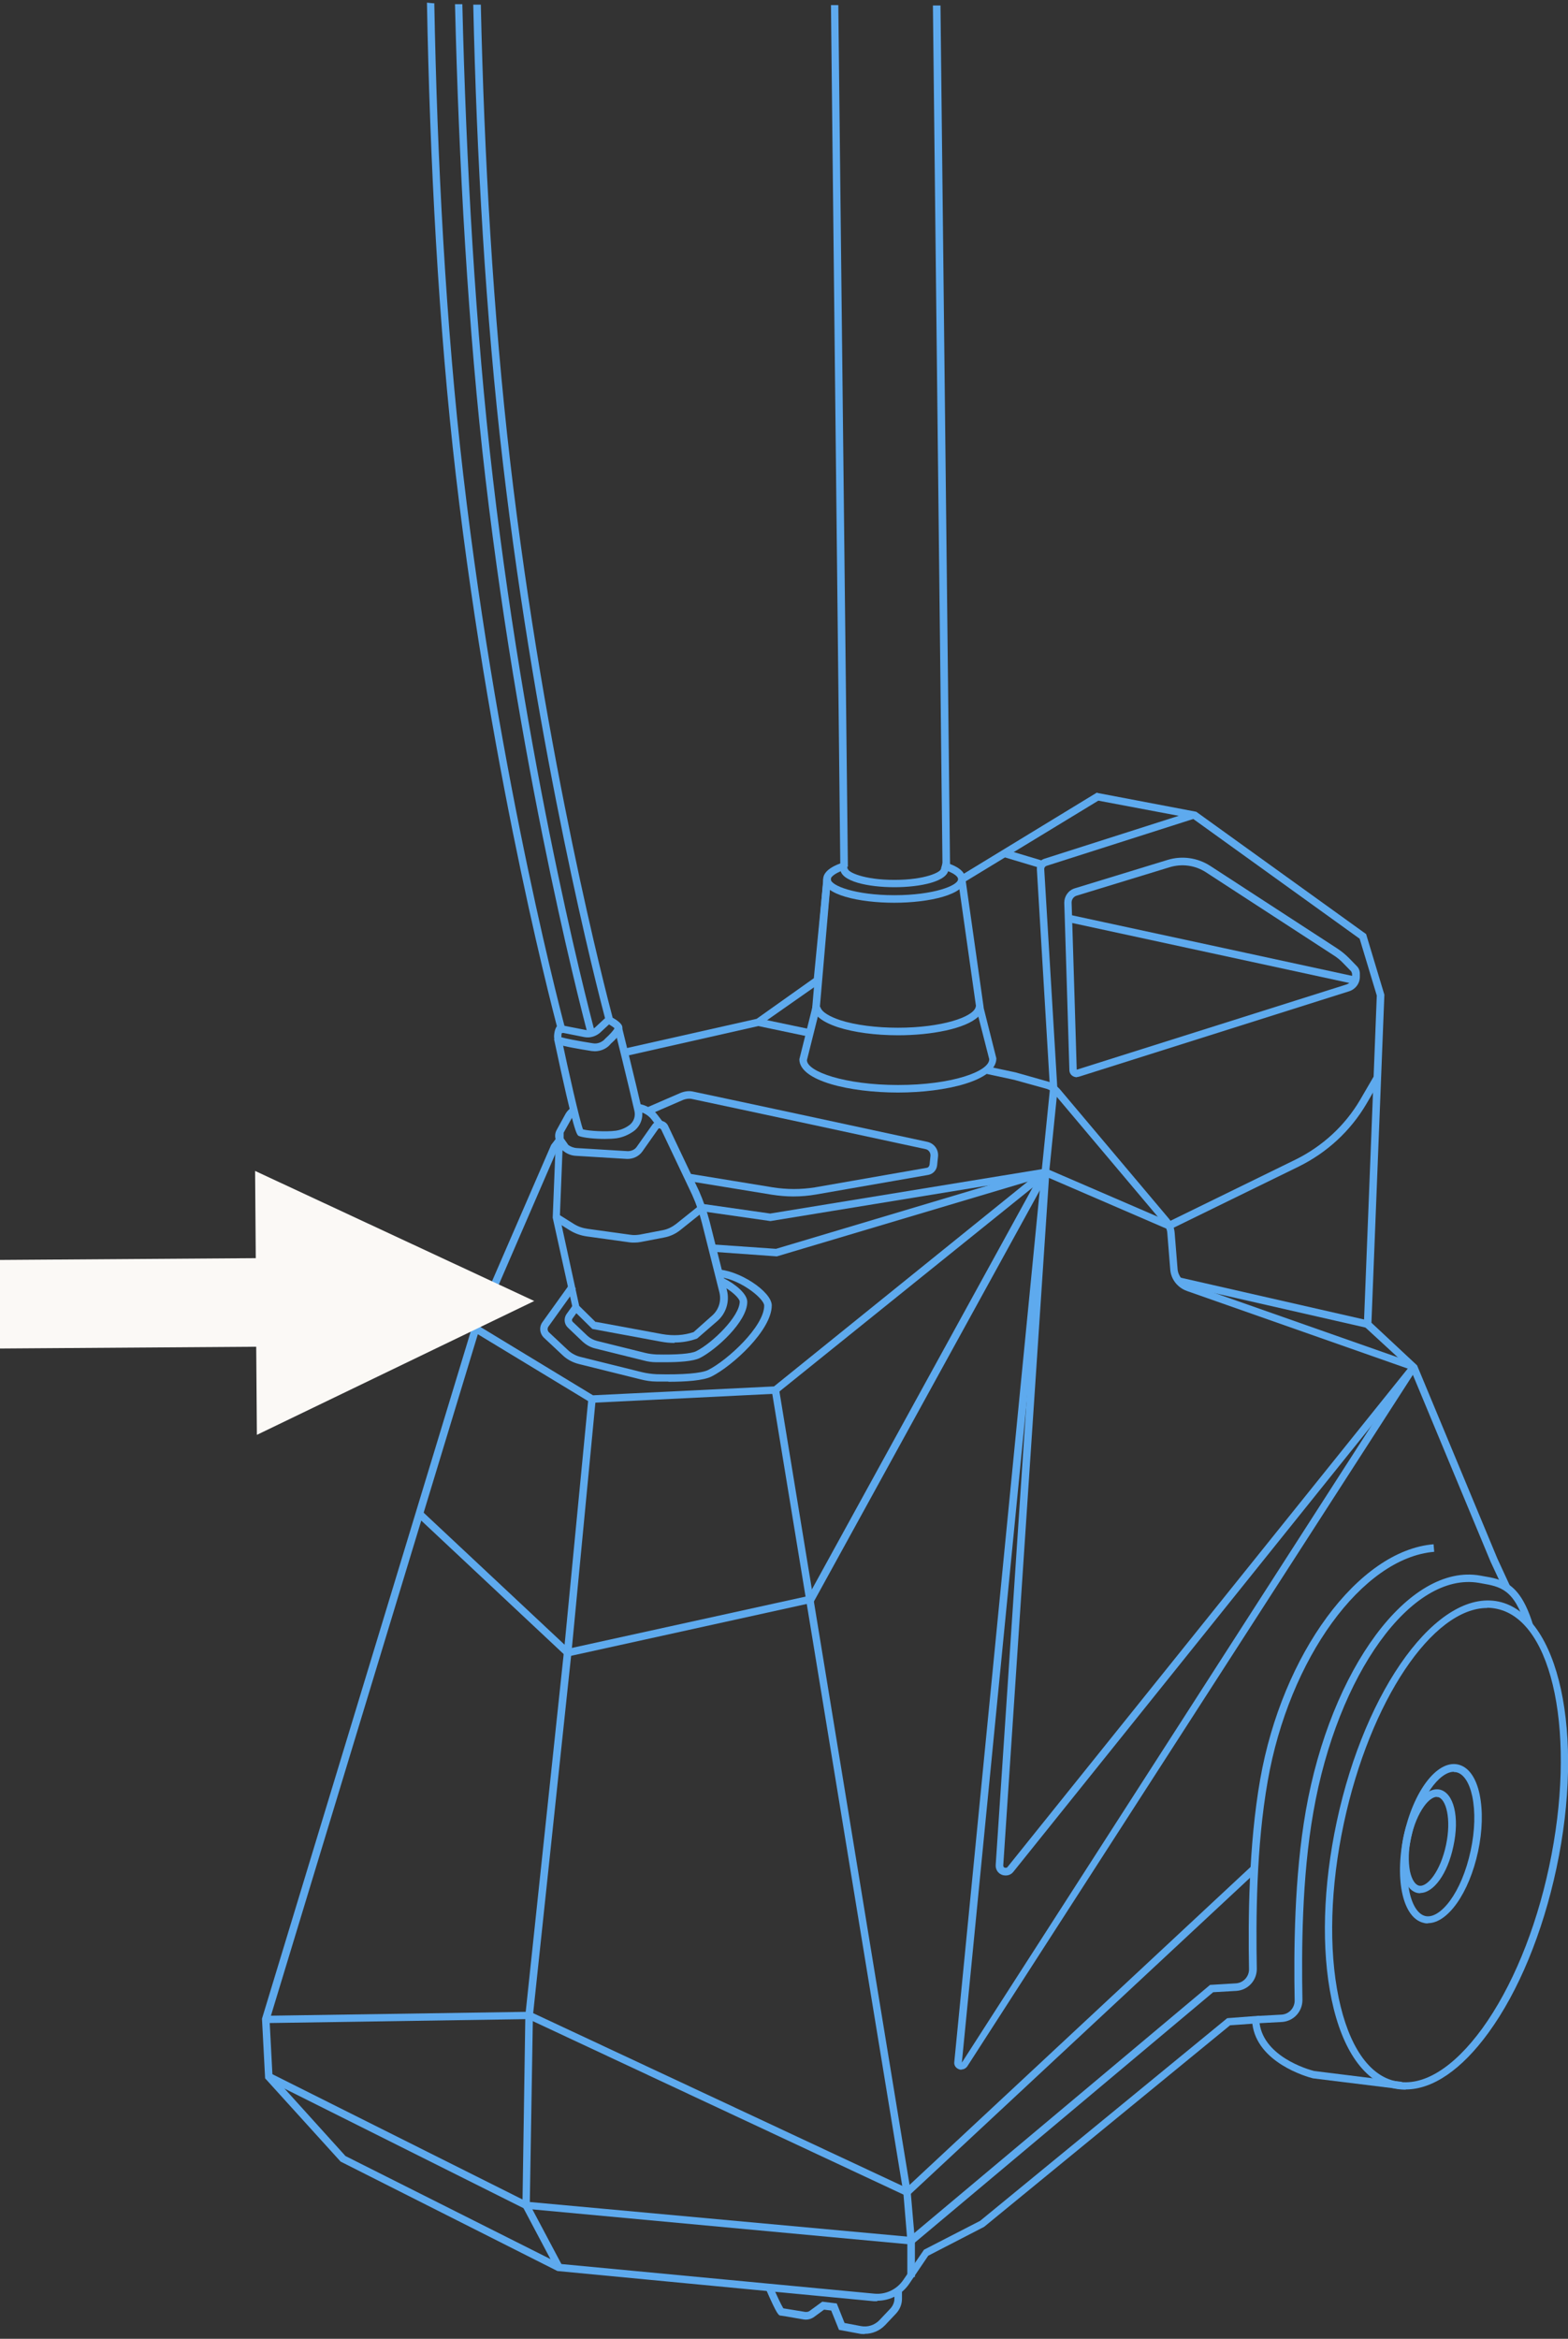 <svg width="214" height="319" viewBox="0 0 214 319" fill="none" xmlns="http://www.w3.org/2000/svg">
<rect x="0" y="0" width="214" height="319" fill="#333333" stroke="none"/>
<g clip-path="url(#clip0_7128_45657)">
<path d="M205.22 216.842L203.428 212.997L192.491 186.716L186.142 180.873V180.631L187.904 135.79L185.564 128.039L162.749 111.629L149.898 109.207L131.517 120.379L131.001 119.501L149.685 108.117L149.898 108.178L163.265 110.721L186.445 127.404L188.937 135.669V135.73L187.174 180.419L193.402 186.232L204.37 212.603L206.132 216.418L205.22 216.842Z" fill="#5EAAEE"/>
<path d="M85.612 143.992L85.369 142.993L103.263 138.966L111.071 133.425L112.408 119.68L113.41 119.771L112.043 134.001L103.567 139.935L85.612 143.992Z" fill="#5EAAEE"/>
<path d="M119.76 313.876C119.608 313.876 119.426 313.876 119.243 313.876L76.073 309.759L46.482 294.832L36.183 283.478L35.758 275.425V275.334L64.407 181.081L75.222 156.163L75.981 155.164L76.802 155.77L76.103 156.678L65.379 181.445L36.791 275.546L37.186 283.054L47.151 294.075L76.437 308.79L119.334 312.847C120.884 312.998 122.403 312.272 123.284 310.97L126.109 306.852L133.765 302.916L167.488 275.273L171.862 274.94V275.455C172.075 280.451 178.607 282.297 179.366 282.479L191.336 283.963L191.215 284.962L179.184 283.478C178.333 283.266 171.558 281.329 170.92 276.03L167.882 276.242L134.312 303.734L126.687 307.67L124.104 311.485C123.102 312.968 121.461 313.816 119.699 313.816L119.76 313.876Z" fill="#5EAAEE"/>
<path d="M171.619 276.001L171.559 274.971L174.9 274.789C175.933 274.729 176.723 273.851 176.693 272.821C176.571 266.07 176.632 256.048 178.212 246.995C181.615 227.587 192.308 213.206 202 214.901L202.334 214.962C205.068 215.416 207.438 215.84 209.2 221.532L208.228 221.835C206.648 216.718 204.764 216.415 202.182 215.961L201.848 215.901C192.673 214.326 182.526 228.344 179.245 247.177C177.665 256.139 177.635 266.1 177.756 272.791C177.756 274.366 176.571 275.667 174.992 275.789L171.65 275.97L171.619 276.001Z" fill="#5EAAEE"/>
<path d="M124.5 306.157L71.577 301.252L36.457 283.691L36.913 282.783L71.941 300.313L124.165 305.097L165.149 270.733L168.673 270.521C169.706 270.46 170.496 269.582 170.465 268.553C170.344 261.801 170.404 251.779 171.984 242.727C174.992 225.59 185.382 211.481 195.651 210.633L195.742 211.662C185.929 212.48 175.934 226.226 173.017 242.938C171.437 251.9 171.407 261.862 171.529 268.553C171.529 270.127 170.344 271.429 168.764 271.55L165.574 271.732L124.53 306.157H124.5Z" fill="#5EAAEE"/>
<path d="M191.853 285.025C191.336 285.025 190.82 284.965 190.334 284.874C186.263 283.996 183.194 279.697 181.736 272.733C180.308 265.89 180.551 257.292 182.435 248.481C186.354 230.163 196.258 216.72 204.521 218.446C212.785 220.202 216.339 236.522 212.42 254.839C210.537 263.65 207.255 271.613 203.154 277.244C199.478 282.3 195.529 284.995 191.853 284.995V285.025ZM202.972 219.324C195.529 219.324 186.992 231.95 183.407 248.693C181.554 257.352 181.311 265.83 182.708 272.521C184.075 279.061 186.84 283.118 190.516 283.875C194.161 284.662 198.354 282.088 202.303 276.669C206.314 271.128 209.564 263.317 211.418 254.627C215.215 236.855 212.025 221.08 204.309 219.445C203.883 219.354 203.428 219.294 202.972 219.294V219.324Z" fill="#5EAAEE"/>
<path d="M194.891 262.345C194.708 262.345 194.526 262.345 194.344 262.284C191.488 261.679 190.303 256.471 191.579 250.385C192.886 244.33 196.106 240.061 198.962 240.667C200.39 240.969 201.453 242.423 201.939 244.754C202.395 246.964 202.334 249.719 201.726 252.535C200.511 258.197 197.595 262.315 194.891 262.315V262.345ZM198.415 241.666C196.471 241.666 193.767 245.087 192.582 250.658C191.336 256.532 192.582 260.922 194.557 261.346C196.531 261.77 199.478 258.258 200.724 252.384C201.301 249.689 201.362 247.085 200.936 245.026C200.542 243.149 199.752 241.938 198.749 241.726C198.658 241.726 198.536 241.696 198.415 241.696V241.666Z" fill="#5EAAEE"/>
<path d="M193.858 258.227C193.858 258.227 193.585 258.227 193.463 258.197C192.491 257.985 191.762 257.016 191.427 255.441C191.124 254.018 191.184 252.232 191.579 250.415C191.974 248.599 192.643 246.964 193.493 245.783C194.435 244.481 195.498 243.906 196.471 244.087C198.415 244.511 199.235 247.842 198.354 251.838C197.564 255.593 195.65 258.197 193.828 258.197L193.858 258.227ZM196.106 245.087C195.59 245.087 194.952 245.541 194.344 246.389C193.585 247.448 192.947 248.962 192.582 250.627C192.217 252.293 192.187 253.927 192.43 255.229C192.673 256.35 193.129 257.076 193.676 257.197C194.8 257.44 196.592 255.229 197.352 251.657C198.111 248.084 197.352 245.359 196.258 245.117C196.197 245.117 196.136 245.117 196.076 245.117L196.106 245.087Z" fill="#5EAAEE"/>
<path d="M123.892 299.62L123.588 299.468L72.123 275.398L36.274 275.943V274.944L72.336 274.399L72.427 274.429L123.709 298.409L170.86 254.477L171.559 255.233L123.892 299.62Z" fill="#5EAAEE"/>
<path d="M137.228 255.807C137.076 255.807 136.894 255.777 136.742 255.717C136.195 255.505 135.861 254.99 135.892 254.384L142.18 159.859L143.213 159.92L136.924 254.445C136.924 254.657 137.046 254.717 137.137 254.748C137.198 254.748 137.38 254.808 137.502 254.657L192.582 186.11L193.371 186.745L138.292 255.323C138.018 255.656 137.654 255.807 137.259 255.807H137.228Z" fill="#5EAAEE"/>
<path d="M103.572 138.915L103.359 139.922L110.286 141.375L110.499 140.368L103.572 138.915Z" fill="#5EAAEE"/>
<path d="M192.764 186.895L161.988 176.086C160.712 175.632 159.801 174.481 159.71 173.119L159.315 168.214C159.285 167.699 159.072 167.245 158.768 166.851L143.912 149.23C143.608 148.867 143.183 148.594 142.697 148.473L138.656 147.353C138.474 147.292 138.322 147.262 134.494 146.444L134.707 145.445C138.717 146.293 138.747 146.293 138.899 146.354L142.97 147.504C143.639 147.686 144.216 148.079 144.672 148.594L159.528 166.215C159.983 166.76 160.257 167.426 160.318 168.153L160.712 173.058C160.773 173.997 161.411 174.814 162.323 175.147L193.098 185.956L192.764 186.925V186.895Z" fill="#5EAAEE"/>
<path d="M161.035 174.246L160.805 175.25L186.541 181.115L186.771 180.111L161.035 174.246Z" fill="#5EAAEE"/>
<path d="M131.213 282.301C131.213 282.301 131 282.301 130.879 282.241C130.454 282.089 130.18 281.696 130.241 281.242L142.15 159.861L143.304 148.477L144.337 148.567L143.183 159.952L131.274 281.332L192.521 186.141L193.371 186.686L132.033 281.817C131.851 282.089 131.547 282.271 131.213 282.271V282.301Z" fill="#5EAAEE"/>
<path d="M142.88 159.423L142.47 160.367L159.559 167.744L159.969 166.8L142.88 159.423Z" fill="#5EAAEE"/>
<path d="M77.318 225.985L77.136 225.804L56.872 206.82L57.571 206.093L77.622 224.865L110.311 217.69L142.211 159.648L143.122 160.163L111.01 218.568L110.767 218.628L77.318 225.985Z" fill="#5EAAEE"/>
<path d="M80.66 191.344L64.619 181.625L65.166 180.747L80.933 190.314L105.633 189.103L142.332 159.492L143.001 160.31L105.997 190.102H105.845L80.66 191.344Z" fill="#5EAAEE"/>
<path d="M106.027 171.366L97.156 170.73L97.217 169.731L105.906 170.336L142.514 159.406L142.818 160.405L106.027 171.366Z" fill="#5EAAEE"/>
<path d="M105.147 166.552L95.638 165.189L95.79 164.19L105.116 165.522L142.576 159.406L142.758 160.405L105.147 166.552Z" fill="#5EAAEE"/>
<path d="M124.864 310.579H123.831V305.614L123.284 299.043L105.329 189.683L106.332 189.531L124.287 298.922L124.864 305.583V310.579Z" fill="#5EAAEE"/>
<path d="M75.86 309.521L71.303 300.922V300.801L71.698 274.884L76.954 225.381L80.295 190.805L81.298 190.896L77.986 225.472L72.731 274.945L72.305 300.68L76.741 309.037L75.86 309.521Z" fill="#5EAAEE"/>
<path d="M91.202 188.438C90.655 188.438 90.109 188.438 89.592 188.438C88.863 188.438 88.103 188.317 87.405 188.136L78.989 186.046C78.169 185.835 77.409 185.441 76.802 184.866L74.25 182.474C73.642 181.899 73.551 180.99 74.037 180.324L77.774 175.116L78.594 175.722L74.858 180.93C74.675 181.172 74.706 181.535 74.949 181.747L77.501 184.139C77.987 184.593 78.594 184.926 79.232 185.078L87.648 187.167C88.286 187.318 88.954 187.409 89.623 187.439C93.116 187.53 95.729 187.318 96.64 186.864C99.253 185.562 104.296 180.93 104.296 178.084C104.296 177.054 100.59 174.178 97.764 174.178V173.148C100.742 173.148 105.329 176.146 105.329 178.053C105.329 181.444 99.952 186.319 97.126 187.742C96.002 188.317 93.541 188.469 91.233 188.469L91.202 188.438Z" fill="#5EAAEE"/>
<path d="M90.838 185.804C90.412 185.804 89.987 185.804 89.562 185.804C88.954 185.804 88.377 185.713 87.83 185.562L81.237 183.927C80.599 183.776 79.992 183.442 79.475 182.958L77.501 181.081C76.984 180.596 76.923 179.809 77.318 179.234L78.169 178.053L78.989 178.659L78.138 179.84C78.017 179.991 78.047 180.203 78.199 180.324L80.174 182.201C80.539 182.534 80.994 182.776 81.48 182.898L88.073 184.532C88.559 184.654 89.076 184.714 89.592 184.744C92.296 184.805 94.331 184.654 95.03 184.29C97.248 183.17 100.954 179.537 100.954 177.538C100.954 177.145 99.921 176.055 98.341 175.268L98.797 174.359C100.377 175.147 101.987 176.479 101.987 177.569C101.987 180.263 97.734 184.109 95.516 185.229C94.605 185.683 92.66 185.804 90.838 185.804Z" fill="#5EAAEE"/>
<path d="M89.714 153.71L88.924 152.681C88.377 151.985 87.526 151.561 86.645 151.561V150.531C87.83 150.531 88.985 151.107 89.714 152.045L90.504 153.075L89.684 153.71H89.714Z" fill="#5EAAEE"/>
<path d="M92.053 183.174C91.445 183.174 90.807 183.113 90.169 182.992L80.842 181.266L78.169 178.632V178.481L75.435 166.098V166.037L75.86 155.47C75.708 155.046 75.738 154.532 75.981 154.108L77.197 151.898C77.379 151.565 77.743 151.201 78.199 150.898L78.776 151.746C78.473 151.958 78.23 152.2 78.108 152.382L76.923 154.501V155.258L77.561 156.167C77.835 156.379 78.26 156.56 78.716 156.591L85.673 157.014C86.129 157.014 86.615 156.833 86.888 156.439L89.045 153.381C89.318 153.018 89.744 152.836 90.2 152.866C90.655 152.927 91.02 153.169 91.202 153.593L95.425 162.495C96.002 163.827 96.488 165.219 96.853 166.612L99.222 176.028C99.587 177.542 99.101 179.117 97.947 180.146L95.151 182.568C94.179 182.932 93.146 183.113 92.083 183.113L92.053 183.174ZM81.328 180.297L90.351 181.963C91.901 182.235 93.329 182.144 94.665 181.69L97.217 179.419C98.098 178.632 98.463 177.451 98.189 176.301L95.82 166.885C95.486 165.553 95.03 164.22 94.453 162.949L90.23 154.047C90.23 154.047 90.078 153.926 90.048 153.896C89.987 153.896 89.896 153.896 89.835 153.987L87.678 157.045C87.192 157.741 86.371 158.104 85.551 158.074L78.594 157.65C77.926 157.62 77.288 157.347 76.771 156.893L76.407 166.007L79.05 178.118L81.298 180.328L81.328 180.297Z" fill="#5EAAEE"/>
<path d="M86.584 169.485C86.372 169.485 86.159 169.485 85.946 169.455L80.053 168.637C79.232 168.516 78.473 168.244 77.774 167.82L75.647 166.488L76.194 165.61L78.321 166.942C78.898 167.305 79.536 167.517 80.204 167.608L86.098 168.425C86.493 168.486 86.919 168.456 87.314 168.395L90.473 167.789C91.111 167.668 91.719 167.366 92.235 166.972L95.759 164.156L96.397 164.943L92.873 167.759C92.235 168.274 91.476 168.637 90.655 168.789L87.496 169.394C87.192 169.455 86.888 169.485 86.584 169.485Z" fill="#5EAAEE"/>
<path d="M83.607 138.787C82.847 135.911 74.402 103.847 69.632 62.973C67.293 42.839 66.078 21.1 65.622 0.633C65.348 0.633 65.105 0.633 64.832 0.633C64.741 0.633 64.68 0.633 64.589 0.633C65.045 21.161 66.26 42.93 68.629 63.094C73.338 103.302 81.541 134.972 82.574 138.878L81.207 140.15C80.842 140.452 80.387 140.573 79.931 140.483L76.376 139.786H76.255C75.678 140.028 75.617 141.209 75.617 141.33C75.617 142.057 75.89 142.329 76.133 142.42C76.893 142.723 79.05 143.086 80.751 143.359C80.903 143.359 81.055 143.389 81.177 143.389C82.027 143.389 82.878 142.996 83.364 142.36C83.82 141.966 84.853 140.967 84.944 140.271C84.944 140.059 85.035 139.605 83.577 138.787H83.607ZM82.635 141.633C82.21 142.148 81.541 142.42 80.903 142.299C78.776 141.966 77.257 141.663 76.62 141.482C76.62 141.33 76.62 141.058 76.68 140.846L79.718 141.451C80.478 141.603 81.237 141.391 81.845 140.906L83.121 139.726C83.425 139.907 83.729 140.119 83.88 140.24C83.729 140.543 83.212 141.118 82.605 141.663L82.635 141.633Z" fill="#5EAAEE"/>
<path d="M63.131 0.57C62.796 0.57 62.462 0.57 62.098 0.57C62.614 22.249 63.89 45.108 66.26 65.303C71.273 108.024 80.235 141.147 80.326 141.48L81.298 141.207C81.207 140.874 72.245 107.842 67.262 65.182C64.893 45.017 63.617 22.218 63.1 0.57H63.131Z" fill="#5EAAEE"/>
<path d="M59.303 0.45C58.968 0.45 58.634 0.39 58.27 0.359C58.664 21.796 59.849 44.534 62.219 64.85C67.201 107.57 76.194 140.694 76.285 141.027L77.257 140.754C77.166 140.421 68.204 107.389 63.221 64.728C60.852 44.473 59.667 21.796 59.272 0.42L59.303 0.45Z" fill="#5EAAEE"/>
<path d="M82.574 155.346C81.177 155.346 79.627 155.194 79.02 154.952C78.716 154.831 78.382 154.71 75.617 141.751L76.62 141.539C77.531 145.869 79.111 152.863 79.567 154.044C80.356 154.256 82.665 154.407 84.033 154.225C84.671 154.135 85.309 153.892 85.886 153.468C86.463 153.045 86.767 152.288 86.585 151.531C85.855 148.291 83.85 140.177 83.82 140.086L84.823 139.844C84.823 139.844 86.858 148.049 87.587 151.288C87.861 152.439 87.405 153.62 86.493 154.286C85.764 154.801 84.974 155.134 84.154 155.255C83.698 155.315 83.151 155.346 82.544 155.346H82.574Z" fill="#5EAAEE"/>
<path d="M108.276 163.193C107.304 163.193 106.301 163.102 105.329 162.951L93.845 161.074L93.997 160.074L105.481 161.952C107.395 162.254 109.309 162.254 111.223 161.952L126.474 159.287C126.686 159.257 126.838 159.075 126.869 158.833L126.99 157.652C127.02 157.228 126.747 156.835 126.352 156.744C123.587 156.138 99.222 150.9 94.453 149.901C94.058 149.81 93.632 149.871 93.237 150.022L88.62 152.021L88.225 151.082L92.842 149.084C93.42 148.842 94.058 148.751 94.665 148.902C99.435 149.901 123.8 155.139 126.565 155.745C127.507 155.957 128.114 156.804 128.023 157.743L127.901 158.924C127.841 159.59 127.355 160.135 126.686 160.256L111.405 162.92C110.372 163.102 109.309 163.193 108.276 163.193Z" fill="#5EAAEE"/>
<path d="M122.555 149.019C116.023 149.019 109.097 147.445 109.097 144.477L110.92 137.181L111.406 137.09C111.679 137.09 111.922 137.241 112.013 137.483C112.226 138.059 113.228 138.664 114.687 139.149C116.722 139.815 119.608 140.178 122.555 140.178C128.51 140.178 132.824 138.725 133.158 137.362L133.249 136.969H134.1L134.221 137.362L135.983 144.356C135.983 147.414 129.057 149.019 122.555 149.019ZM111.618 138.664L110.13 144.599C110.13 146.143 115.264 147.99 122.586 147.99C129.907 147.99 135.011 146.143 135.011 144.477L133.523 138.664C131.791 140.33 127.052 141.208 122.586 141.208C119.456 141.208 116.57 140.814 114.383 140.118C113.107 139.694 112.195 139.209 111.618 138.664Z" fill="#5EAAEE"/>
<path d="M122.068 123.133C117.238 123.133 112.347 122.043 112.347 119.923C112.347 118.954 113.41 118.107 115.415 117.531L115.689 118.5C114.078 118.985 113.38 119.56 113.38 119.923C113.38 120.801 116.752 122.103 122.068 122.103C127.385 122.103 130.757 120.801 130.757 119.923C130.757 119.439 129.876 118.924 128.418 118.5L128.691 117.531C130.757 118.107 131.76 118.894 131.76 119.923C131.76 122.012 126.869 123.133 122.038 123.133H122.068Z" fill="#5EAAEE"/>
<path d="M122.069 121.013C118.514 121.013 114.687 120.226 114.687 118.5H115.719C115.719 118.954 117.876 120.014 122.069 120.014C126.261 120.014 128.418 118.954 128.418 118.5H129.451C129.451 120.226 125.623 121.013 122.069 121.013Z" fill="#5EAAEE"/>
<path d="M112.362 119.903L110.833 137.641L111.862 137.729L113.391 119.991L112.362 119.903Z" fill="#5EAAEE"/>
<path d="M133.249 137.571L130.758 120.011L131.76 119.859L134.252 137.42L133.249 137.571Z" fill="#5EAAEE"/>
<path d="M113.41 0.695L114.686 118.231H115.719L114.413 0.695C114.079 0.695 113.744 0.695 113.38 0.695H113.41Z" fill="#5EAAEE"/>
<path d="M127.324 0.75L128.631 118.225H129.664L128.357 0.75C128.023 0.75 127.689 0.75 127.324 0.75Z" fill="#5EAAEE"/>
<path d="M143.305 148.533L141.513 118.619C141.452 117.953 141.877 117.347 142.515 117.136L162.809 110.656L163.113 111.625L142.819 118.104C142.637 118.165 142.515 118.347 142.515 118.528L144.308 148.472L143.275 148.533H143.305Z" fill="#5EAAEE"/>
<path d="M146.981 146.932C146.768 146.932 146.555 146.871 146.373 146.75C146.1 146.569 145.948 146.266 145.948 145.933C145.857 142.905 145.492 130.673 145.31 124.981L145.249 123.134C145.249 122.256 145.796 121.439 146.677 121.166L159.346 117.291C161.32 116.685 163.447 116.988 165.179 118.108L182.556 129.401C183.103 129.765 183.62 130.189 184.075 130.643L185.169 131.763C185.442 132.036 185.594 132.399 185.594 132.792V133.216C185.594 134.155 184.987 134.942 184.106 135.215L147.315 146.841C147.315 146.841 147.102 146.902 146.981 146.902V146.932ZM146.95 145.902L183.771 134.276C184.227 134.125 184.531 133.731 184.531 133.247V132.823C184.531 132.823 184.47 132.581 184.409 132.49L183.316 131.369C182.921 130.946 182.465 130.582 181.979 130.279L164.601 118.986C163.113 118.017 161.32 117.775 159.619 118.29L146.95 122.165C146.525 122.286 146.252 122.68 146.252 123.104L146.312 124.951C146.495 130.673 146.859 142.875 146.95 145.902Z" fill="#5EAAEE"/>
<path d="M159.741 167.642L159.285 166.734L176.815 158.165C180.491 156.349 183.559 153.533 185.625 150.021L187.509 146.781L188.39 147.296L186.506 150.536C184.319 154.26 181.129 157.197 177.27 159.104L159.741 167.672V167.642Z" fill="#5EAAEE"/>
<path d="M141.816 118.349L136.772 116.835L137.076 115.836L142.119 117.35L141.816 118.349Z" fill="#5EAAEE"/>
<path d="M184.926 134.242C184.44 134.121 146.1 125.856 145.735 125.765L145.948 124.766C149.928 125.613 184.896 133.183 185.169 133.243L184.926 134.242Z" fill="#5EAAEE"/>
<path d="M117.998 318.359C117.755 318.359 117.512 318.359 117.269 318.299L114.504 317.784L113.441 315.15L112.468 315.029L111.101 316.028C110.676 316.331 110.16 316.452 109.643 316.361C107.061 315.907 106.666 315.846 106.605 315.846C106.271 315.846 106.089 315.816 104.509 312.183L105.451 311.789C105.967 313 106.635 314.423 106.909 314.847C107.243 314.908 107.972 315.029 109.856 315.331C110.099 315.362 110.342 315.331 110.524 315.18L112.225 313.939L114.2 314.181L115.263 316.845L117.481 317.269C118.423 317.451 119.365 317.148 120.033 316.452L121.522 314.877C121.856 314.514 122.069 314.03 122.069 313.545V312.425H123.102V313.545C123.102 314.302 122.798 315.029 122.281 315.574L120.793 317.148C120.064 317.905 119.061 318.329 118.028 318.329L117.998 318.359Z" fill="#5EAAEE"/>
<path d="M0 183.933L34.968 183.69L35.059 195.71L72.913 177.453L34.816 159.711L34.907 171.61L0 171.852V183.933Z" fill="#FBF9F6"/>
</g>
<defs>
<clipPath id="clip0_7128_45657">
<rect width="214" height="318" fill="white" transform="translate(0 0.359)"/>
</clipPath>
</defs>
</svg>
